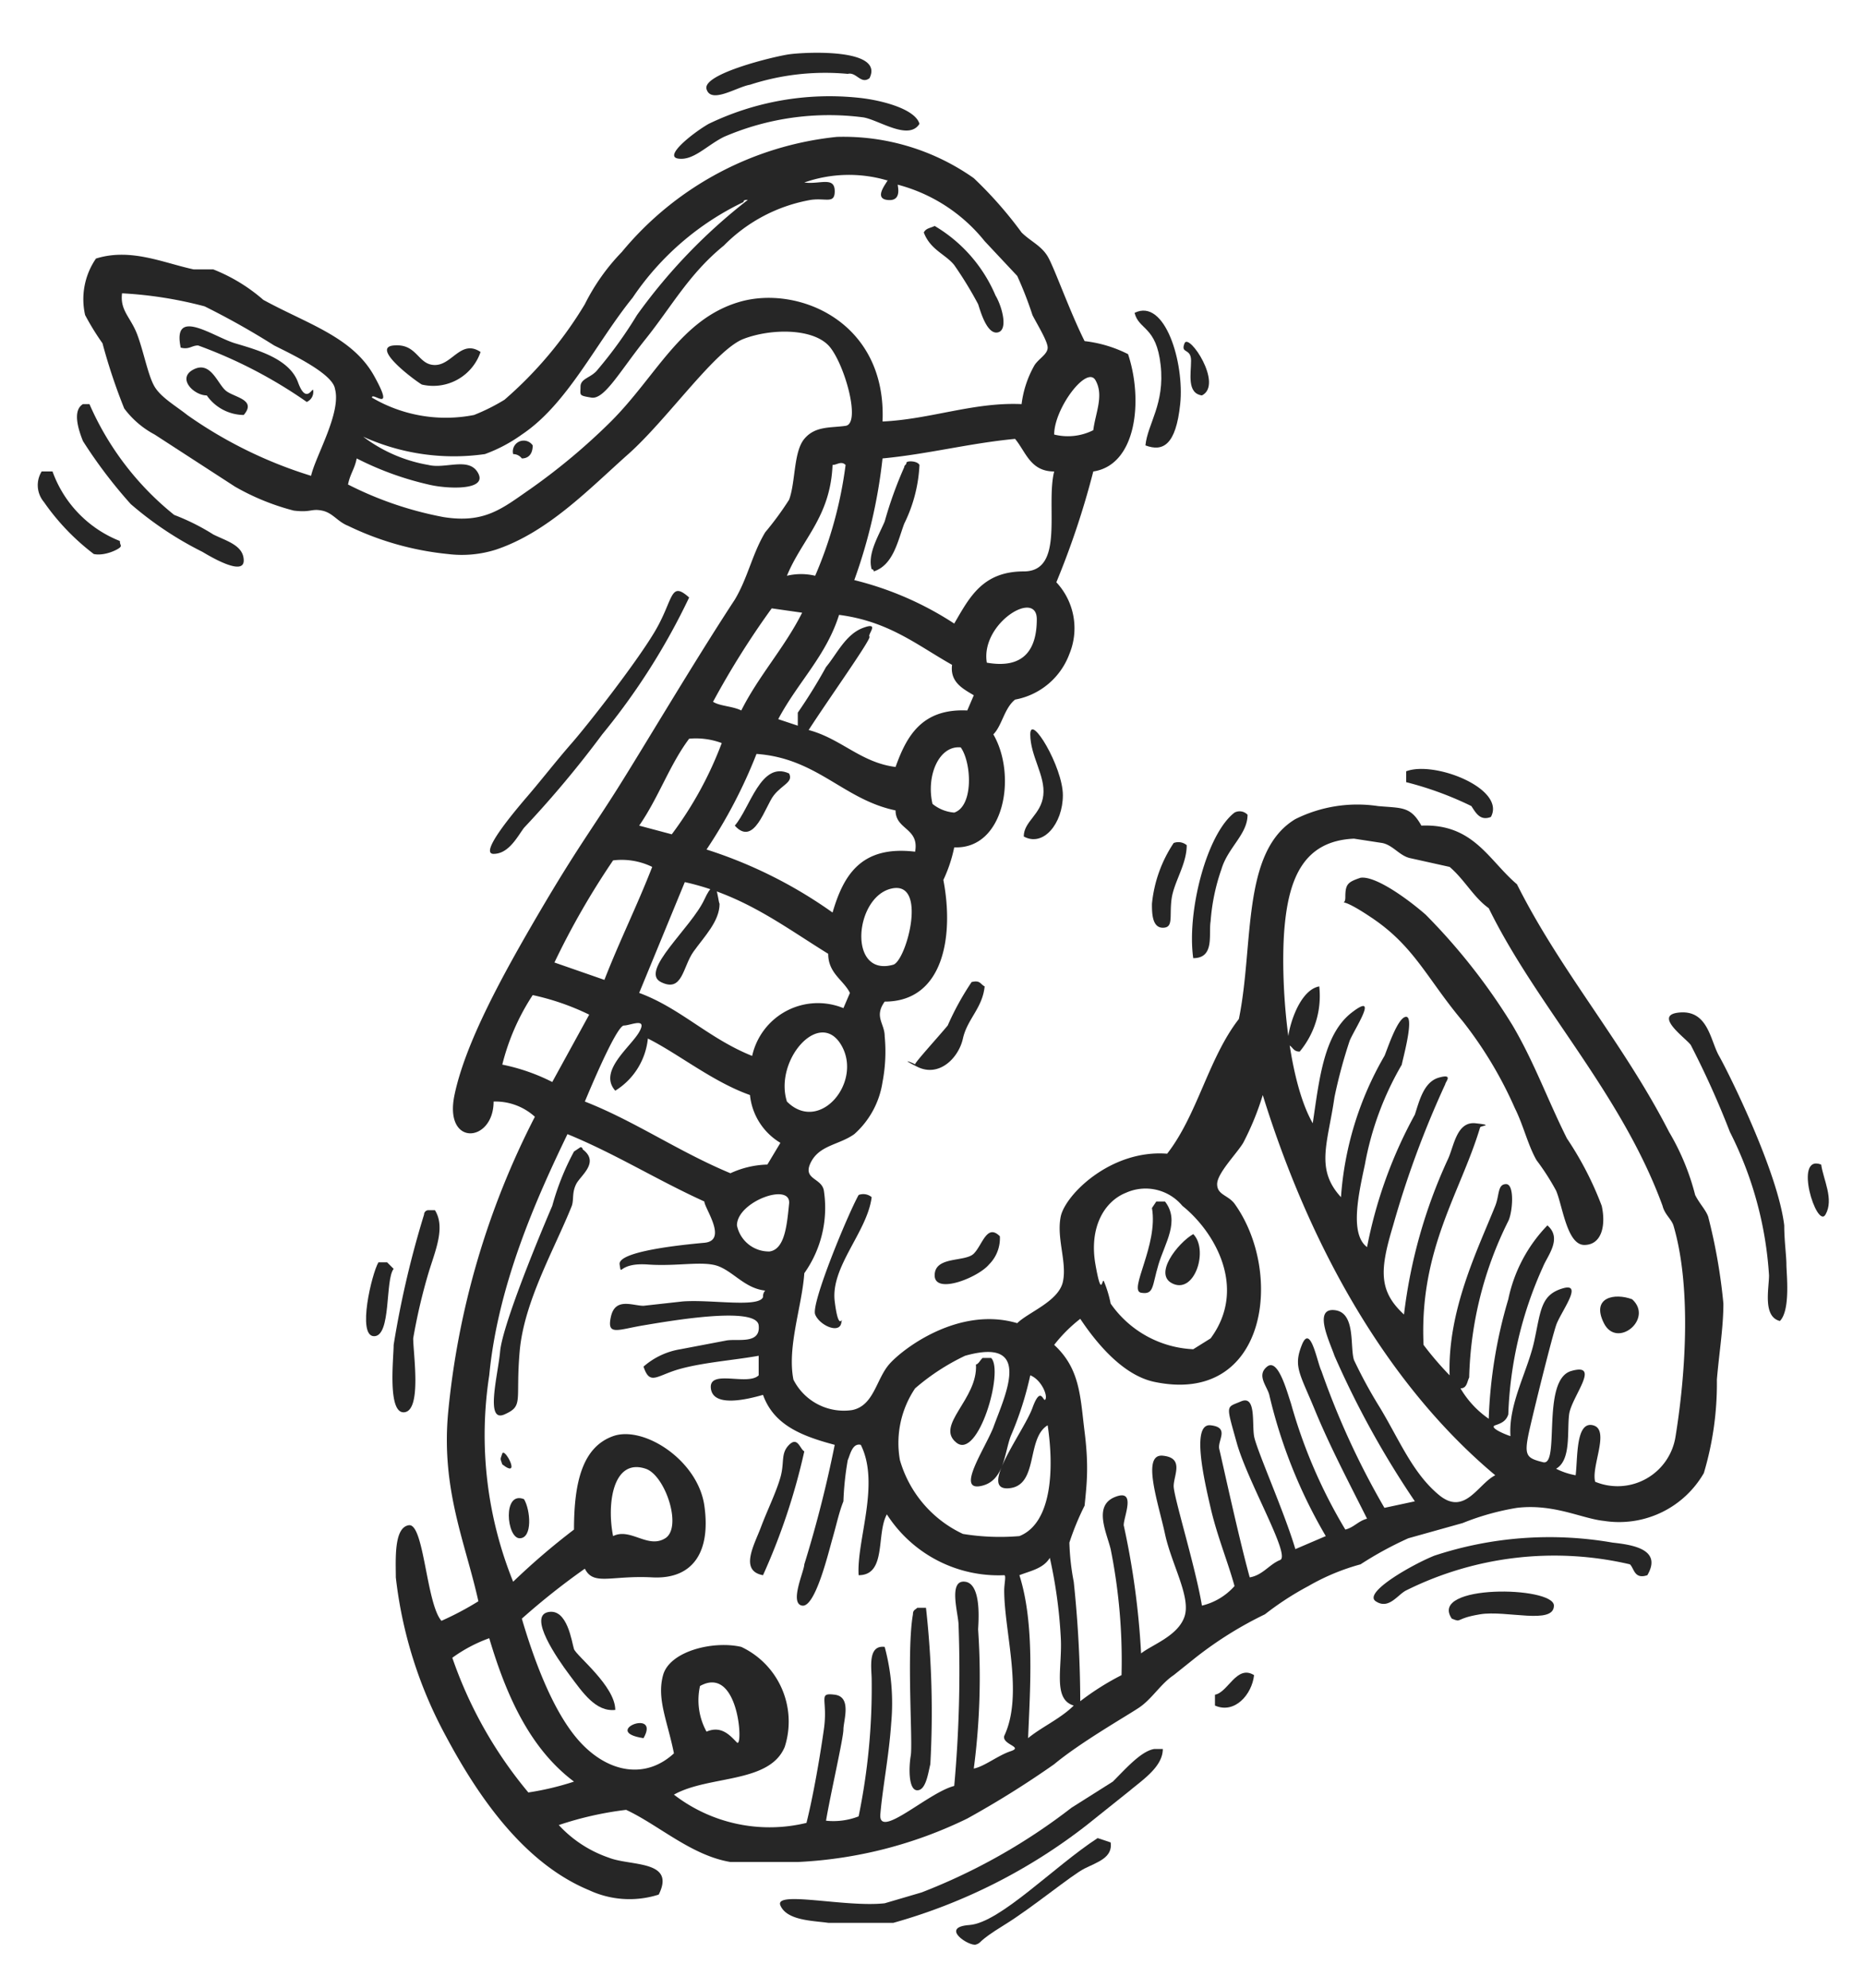 <svg id="ba3b3692-1813-4194-8df3-954577ad25c2" data-name="Layer 1" xmlns="http://www.w3.org/2000/svg" width="30.3mm" height="32.3mm" viewBox="0 0 85.8 91.5"><title>sax</title><path d="M40,3.6c-.4.3-.6-.3-1-.2a11.2,11.2,0,0,0-4.5.5c-.6.1-1.8.9-2,.2s3.1-1.5,3.8-1.6S40.7,2.2,40,3.6Z" style="fill:#262626;fill-rule:evenodd"/><path d="M42.3,5.7c-.5.8-1.9-.2-2.6-.3a12.2,12.2,0,0,0-6.4.9c-.8.4-1.4,1.1-2.1,1s.7-1.2,1.4-1.6a12.8,12.8,0,0,1,6.9-1.2C40.5,4.6,42.1,5,42.3,5.7Z" style="fill:#262626;fill-rule:evenodd"/><path d="M42.5,10.7c.1-.2.3-.2.5-.3a6.8,6.8,0,0,1,2.8,3.2c.3.5.6,1.6.1,1.7s-.8-1-.9-1.3a17.4,17.4,0,0,0-1.1-1.8C43.5,11.7,42.8,11.5,42.5,10.7Z" style="fill:#262626;fill-rule:evenodd"/><path d="M52.7,20.5c.1-1,.9-1.9.7-3.7s-1-1.6-1.2-2.4c1.4-.7,2.3,2.3,2.1,4.2S53.5,20.8,52.7,20.5Z" style="fill:#262626;fill-rule:evenodd"/><path d="M14.4,18a.5.5,0,0,1-.3.5,21.6,21.6,0,0,0-5-2.6c-.3,0-.4.2-.8.1-.4-1.9,1.5-.5,2.5-.2s2.5.7,2.9,1.8S14.4,17.7,14.4,18Z" style="fill:#262626;fill-rule:evenodd"/><path d="M55.3,18.2c-.7-.1-.5-1-.5-1.6s-.5-.3-.3-.8S56.3,17.7,55.3,18.2Z" style="fill:#262626;fill-rule:evenodd"/><path d="M22.1,16.2a2.3,2.3,0,0,1-2.7,1.5c-.2-.1-2.4-1.7-1.3-1.8s1.1.9,1.9.9S21.2,15.6,22.1,16.2Z" style="fill:#262626;fill-rule:evenodd"/><path d="M11.2,19.1a2.1,2.1,0,0,1-1.7-.9c-.6,0-1.4-.8-.6-1.2s1.1.7,1.5,1S11.8,18.4,11.2,19.1Z" style="fill:#262626;fill-rule:evenodd"/><path d="M4.1,18.6A13.4,13.4,0,0,0,8,23.7a10.1,10.1,0,0,1,1.8.9c.6.3,1.4.5,1.4,1.2s-1.4-.1-1.9-.4A15.8,15.8,0,0,1,6,23.2a22.1,22.1,0,0,1-2.2-2.9c-.2-.5-.5-1.4,0-1.7Z" style="fill:#262626;fill-rule:evenodd"/><path d="M24.5,20.5c0,.4-.2.6-.5.6a.5.5,0,0,0-.4-.2A.5.5,0,0,1,24.5,20.5Z" style="fill:#262626;fill-rule:evenodd"/><path d="M42.3,21.4a6.8,6.8,0,0,1-.7,2.7c-.3.8-.5,1.9-1.4,2.2a.1.1,0,0,0-.1-.1c-.2-.7.3-1.5.6-2.2a18.4,18.4,0,0,1,.9-2.5c0-.1.1-.1.1-.2S42.2,21.2,42.3,21.4Z" style="fill:#262626;fill-rule:evenodd"/><path d="M2.4,21.7a5.4,5.4,0,0,0,3.1,3.2c0,.2.1.2,0,.3s-.7.4-1.2.3A10.6,10.6,0,0,1,2,23.1a1.2,1.2,0,0,1-.1-1.4Z" style="fill:#262626;fill-rule:evenodd"/><path d="M31.7,27.5a30.7,30.7,0,0,1-4,6.3,48.2,48.2,0,0,1-3.6,4.3c-.3.4-.7,1.2-1.4,1.2s1-2,1.6-2.7,1.3-1.6,2-2.4,2.9-3.6,3.8-5.1S30.8,26.7,31.7,27.5Z" style="fill:#262626;fill-rule:evenodd"/><path d="M47.1,38.5c0-.7.8-1,.9-1.9s-.6-1.8-.6-2.8,1.5,1.5,1.5,2.8S48,39,47.1,38.5Z" style="fill:#262626;fill-rule:evenodd"/><path d="M36.3,35.6c.2.4-.3.5-.7,1S34.7,39,33.8,38C34.5,37.2,35,35,36.3,35.6Z" style="fill:#262626;fill-rule:evenodd"/><path d="M68.6,37.6c-.5.2-.7-.2-.9-.5a15.4,15.4,0,0,0-3-1.1v-.5C66,35,69.3,36.3,68.6,37.6Z" style="fill:#262626;fill-rule:evenodd"/><path d="M57.4,37.5c0,.9-.9,1.5-1.2,2.5a9.3,9.3,0,0,0-.5,2.4c-.1.6.2,1.7-.8,1.7-.3-2.1.6-5.7,1.9-6.7A.5.5,0,0,1,57.4,37.5Z" style="fill:#262626;fill-rule:evenodd"/><path d="M54.6,38.9c0,.9-.6,1.7-.7,2.5s.1,1.3-.4,1.3S53,42,53,41.6a6.1,6.1,0,0,1,1-2.8A.6.6,0,0,1,54.6,38.9Z" style="fill:#262626;fill-rule:evenodd"/><path d="M62.6,40.4c.7-.1,2.2,1,3,1.7a28.1,28.1,0,0,1,4,5.1c1,1.7,1.6,3.4,2.5,5.2a15.1,15.1,0,0,1,1.6,3.1c.2.9,0,1.8-.8,1.8s-1-1.8-1.3-2.5a11,11,0,0,0-.9-1.4c-.4-.7-.6-1.6-1-2.4a18.5,18.5,0,0,0-2.4-4c-1.6-1.9-2.2-3.4-4.1-4.7s-1.3-.4-1.3-1S62,40.6,62.6,40.4Z" style="fill:#262626;fill-rule:evenodd"/><path d="M33.1,41.6c0,.8-.7,1.5-1.2,2.2s-.5,1.9-1.5,1.4,1.4-2.5,2-3.8S33,41.4,33.1,41.6Z" style="fill:#262626;fill-rule:evenodd"/><path d="M45.3,45.4c-.1,1-.8,1.5-1,2.4s-1.1,1.8-2.1,1.3,0-.1-.1-.1,1-1.2,1.5-1.8a12.8,12.8,0,0,1,1.1-2C45.1,45.1,45.1,45.3,45.3,45.4Z" style="fill:#262626;fill-rule:evenodd"/><path d="M60.7,45.4a4,4,0,0,1-.9,3c-.3,0-.3-.2-.5-.3S59.6,45.6,60.7,45.4Z" style="fill:#262626;fill-rule:evenodd"/><path d="M81.9,60.8c-.8-.2-.5-1.5-.5-2.1a16.9,16.9,0,0,0-1.8-6.6,41,41,0,0,0-1.8-4c-.2-.3-1.8-1.4-.5-1.5s1.4,1.3,1.8,2,2.7,5.3,3,7.8c0,.7.1,1.4.1,1.8S82.4,60.3,81.9,60.8Z" style="fill:#262626;fill-rule:evenodd"/><path d="M26.8,52.9c.8.6-.1,1.2-.3,1.6s-.1.7-.2,1c-.8,2-2.2,4.4-2.4,6.7s.2,2.5-.7,2.9-.3-1.8-.2-2.9,1.5-4.6,2.4-6.7a11.8,11.8,0,0,1,1-2.5l.3-.2A.1.1,0,0,1,26.8,52.9Z" style="fill:#262626;fill-rule:evenodd"/><path d="M83.8,53.6c.1.7.6,1.6.2,2.3S82.5,53.1,83.8,53.6Z" style="fill:#262626;fill-rule:evenodd"/><path d="M40.1,55.1c-.2,1.6-1.9,3.2-1.7,4.8s.4.5.3,1-1,.1-1.2-.4,1.5-4.6,2-5.5A.6.6,0,0,1,40.1,55.1Z" style="fill:#262626;fill-rule:evenodd"/><path d="M53.6,55.3c.7.9,0,1.9-.3,2.9s-.2,1.4-.8,1.3.8-2.2.5-3.9l.2-.3Z" style="fill:#262626;fill-rule:evenodd"/><path d="M20,55.7c.5.8,0,1.9-.3,2.9a26.4,26.4,0,0,0-.7,3c0,.7.4,3.3-.4,3.4s-.5-2.5-.5-3.1a44.3,44.3,0,0,1,1.4-6,.2.2,0,0,1,.2-.2Z" style="fill:#262626;fill-rule:evenodd"/><path d="M46,56.9a1.7,1.7,0,0,1-.5,1.3c-.5.6-2.5,1.4-2.5.5s1.4-.6,1.8-1S45.4,56.3,46,56.9Z" style="fill:#262626;fill-rule:evenodd"/><path d="M54.9,56.8c.7.7.1,2.7-.9,2.3S54.2,57.2,54.9,56.8Z" style="fill:#262626;fill-rule:evenodd"/><path d="M17.8,58.1l.3.3c-.4.5-.1,3.1-.9,3.1s-.1-2.9.2-3.4Z" style="fill:#262626;fill-rule:evenodd"/><path d="M75.1,59.8c1,.9-.7,2.3-1.3,1.1S74.3,59.5,75.1,59.8Z" style="fill:#262626;fill-rule:evenodd"/><path d="M45.6,62.5c.6.6-.6,4.7-1.6,3.9s1-2,.9-3.6c.1,0,.2-.2.3-.3Z" style="fill:#262626;fill-rule:evenodd"/><path d="M37,66.8a29.3,29.3,0,0,1-1.9,5.7c-1.1-.2-.4-1.4-.1-2.2s.7-1.6.9-2.3,0-1.1.4-1.5S36.8,66.7,37,66.8Z" style="fill:#262626;fill-rule:evenodd"/><path d="M23.1,67.4c-.1-.3-.1-.2,0-.5S24,68.1,23.1,67.4Z" style="fill:#262626;fill-rule:evenodd"/><path d="M24.1,69c.3.5.4,1.8-.2,1.8S23.1,68.6,24.1,69Z" style="fill:#262626;fill-rule:evenodd"/><path d="M75.8,72.5c-.6.2-.6-.3-.8-.5a15.3,15.3,0,0,0-10.3,1.2c-.4.2-.8.9-1.4.5S65,72,66,71.6a16.9,16.9,0,0,1,8.2-.6C75.1,71.1,76.5,71.3,75.8,72.5Z" style="fill:#262626;fill-rule:evenodd"/><path d="M66.8,74.5c-1.1-1.6,4.7-1.5,4.7-.6s-2.2.2-3.4.4S67.3,74.7,66.8,74.5Z" style="fill:#262626;fill-rule:evenodd"/><path d="M42.6,74a43.3,43.3,0,0,1,.2,7.2c-.1.4-.2,1.2-.6,1.2s-.4-1-.3-1.6-.2-4.8.1-6.5c0-.2.1-.2.2-.3Z" style="fill:#262626;fill-rule:evenodd"/><path d="M28.3,78.7c-.9.1-1.5-.8-2.1-1.6s-1.9-2.7-1-2.9,1.1,1.4,1.2,1.7S28.3,77.6,28.3,78.7Z" style="fill:#262626;fill-rule:evenodd"/><path d="M57.7,77.1c-.1.9-.9,1.8-1.8,1.4V78C56.5,77.9,56.9,76.6,57.7,77.1Z" style="fill:#262626;fill-rule:evenodd"/><path d="M29.6,80c-2-.3.8-1.4,0,0Z" style="fill:#262626;fill-rule:evenodd"/><path d="M53.1,80.5h.4c0,.8-.9,1.4-1.5,1.9L50,84a25.8,25.8,0,0,1-8.9,4.5h-3c-.7-.1-1.9-.1-2.2-.8s3,.1,4.8-.1l1.7-.5a27.4,27.4,0,0,0,6.9-3.9L51.2,82C51.8,81.4,52.5,80.6,53.1,80.5Z" style="fill:#262626;fill-rule:evenodd"/><path d="M51.1,84.8c.1.7-.6.9-1.2,1.2s-2.4,1.8-3.7,2.6-1,.8-1.3.9-1.7-.8-.3-.9,3.9-2.7,5.9-4Z" style="fill:#262626;fill-rule:evenodd"/><path d="M49.9,15.7a5.9,5.9,0,0,1,2,.6c.7,2.1.4,5.1-1.6,5.4a38.1,38.1,0,0,1-1.7,5.1,3.1,3.1,0,0,1,.6,3.3,3.3,3.3,0,0,1-2.5,2.1c-.5.4-.6,1.2-1,1.6,1.1,1.9.5,5.3-1.8,5.2a6.6,6.6,0,0,1-.5,1.5c.5,2.6,0,5.6-2.7,5.6-.5.7,0,1,0,1.6a7.4,7.4,0,0,1-.1,2.1,4,4,0,0,1-1.3,2.4c-.7.5-1.6.5-2,1.3s.5.7.6,1.3a5.2,5.2,0,0,1-.9,3.8c-.1,1.5-.8,3.4-.5,4.9a2.6,2.6,0,0,0,2.7,1.4c1-.2,1.1-1.4,1.7-2.1s3.2-2.7,5.9-1.9c.5-.5,1.9-1,2.1-1.9s-.3-2-.1-3,2.3-3.1,4.9-2.9c1.4-1.8,1.9-4.4,3.3-6.2.7-3.4.1-7.7,2.6-9.2a6.4,6.4,0,0,1,3.8-.6c1.1.1,1.5,0,2,.9,2.4-.1,3.1,1.6,4.4,2.7,2,4,4.9,7.3,7,11.4A11,11,0,0,1,78,55c.2.4.5.7.6,1a25.7,25.7,0,0,1,.7,4c0,1.1-.2,2.3-.3,3.5a14.4,14.4,0,0,1-.6,4.3A4.5,4.5,0,0,1,73.8,70c-1-.1-2.3-.8-4-.6a11.7,11.7,0,0,0-2.5.7l-2.5.7A16.4,16.4,0,0,0,62.6,72a10.1,10.1,0,0,0-2.4,1,13.7,13.7,0,0,0-2,1.3,17.3,17.3,0,0,0-3.2,2l-1,.8c-.6.4-1,1.1-1.6,1.5s-2.7,1.6-3.9,2.6a43.7,43.7,0,0,1-4,2.5,19.9,19.9,0,0,1-7.8,2H33.6c-1.8-.3-3.3-1.7-4.8-2.4a15.5,15.5,0,0,0-3.1.7A5.6,5.6,0,0,0,28,85.5c1,.4,3.1.1,2.3,1.7a4.4,4.4,0,0,1-3.2-.2c-2.9-1.2-5-4.1-6.6-7.1a20,20,0,0,1-2.3-7.3c0-.8-.1-2.3.6-2.4s.8,3.6,1.5,4.4a14,14,0,0,0,1.7-.9c-.6-2.7-1.7-5.1-1.4-8.6a37.5,37.5,0,0,1,4-13.7,2.7,2.7,0,0,0-1.9-.7c0,1.9-2.3,2.1-1.8-.3s2.2-5.5,3.9-8.4,2.4-3.8,3.6-5.7,3.5-5.8,5.4-8.7c.6-1,.8-2.1,1.4-3.1A14.3,14.3,0,0,0,36.3,23c.3-.8.2-2.2.7-2.8s1.2-.5,1.9-.6,0-2.7-.7-3.6-2.7-.9-4-.4-3.5,3.7-5.3,5.3-3.7,3.6-6.1,4.4a5.2,5.2,0,0,1-2.2.2A13.6,13.6,0,0,1,16,24.2c-.5-.2-.7-.6-1.2-.7s-.5.1-1.3,0a10.9,10.9,0,0,1-2.7-1.1L7.1,20a4.2,4.2,0,0,1-1.4-1.2,26.2,26.2,0,0,1-1-3,11.7,11.7,0,0,1-.8-1.3,3.3,3.3,0,0,1,.5-2.6c1.6-.5,3.1.2,4.5.5h.9a7.9,7.9,0,0,1,2.3,1.4c2,1.1,4.1,1.7,5.1,3.5s-.1.7-.1,1a6.7,6.7,0,0,0,4.7.8,9.1,9.1,0,0,0,1.4-.7A18.2,18.2,0,0,0,26.9,14a9.6,9.6,0,0,1,1.7-2.4,14.8,14.8,0,0,1,9.9-5.3,10.4,10.4,0,0,1,6.3,1.9A18.6,18.6,0,0,1,47,10.7c.4.4.9.6,1.2,1.1S49.2,14.3,49.9,15.7ZM38.4,8.8c0,.6-.4.3-1.1.4a7.4,7.4,0,0,0-4,2.1c-1.6,1.3-2.4,2.8-3.6,4.3s-1.9,2.8-2.5,2.7-.5-.1-.5-.5.5-.4.8-.8a19.5,19.5,0,0,0,1.8-2.5,25.6,25.6,0,0,1,5.1-5.3c-.1,0-.2,0-.2.1a12.8,12.8,0,0,0-5.1,4.4c-1.7,2.1-3,4.9-5.1,6.3a7,7,0,0,1-1.7.9,10.1,10.1,0,0,1-5.6-.8,6.9,6.9,0,0,0,3,1.3c.8.2,1.9-.4,2.3.4s-1.5.7-2.3.5a14.2,14.2,0,0,1-3.3-1.2c-.1.5-.3.7-.4,1.2a16.3,16.3,0,0,0,4.4,1.5c1.9.3,2.7-.4,4-1.3a28.9,28.9,0,0,0,3.7-3.1c2.1-2.1,3.2-4.7,5.9-5.5s6.8.9,6.6,5.5c2.2-.1,4.2-.9,6.4-.8a4.8,4.8,0,0,1,.6-1.8c.2-.3.6-.5.6-.8s-.5-1.1-.7-1.5a17.1,17.1,0,0,0-.7-1.8l-1.5-1.6a7.6,7.6,0,0,0-4-2.6c0,.1.2.8-.5.7s.2-1,0-.9a6.2,6.2,0,0,0-3.8.1C37.7,8.5,38.4,8.1,38.4,8.8Zm-23,9.1c-.1-.7-2-1.6-2.8-2a35.8,35.8,0,0,0-3.2-1.8,18.6,18.6,0,0,0-3.8-.6c-.1.8.4,1.1.7,1.9s.5,1.9.8,2.4,1,.9,1.5,1.3a20.2,20.2,0,0,0,5.7,2.8C14.5,21,15.7,19,15.4,17.9ZM48.5,20a2.6,2.6,0,0,0,1.8-.2c.1-.8.5-1.6.1-2.3S48.5,18.8,48.5,20Zm-1.8.2c-2.1.2-4,.7-6.1.9a24.2,24.2,0,0,1-1.3,5.6,14.9,14.9,0,0,1,4.6,2c.7-1.2,1.3-2.4,3.2-2.4s1-3,1.4-4.6C47.4,21.7,47.2,20.8,46.7,20.2Zm-8.4,1.2c-.1,2.4-1.4,3.4-2.1,5.1a2.8,2.8,0,0,1,1.3,0,19,19,0,0,0,1.4-5.1C38.7,21.2,38.5,21.4,38.3,21.4Zm7.1,9.1c1.7.3,2.3-.6,2.3-2S45.1,28.7,45.4,30.5ZM35.5,28a38.7,38.7,0,0,0-2.7,4.3c.3.2.9.2,1.3.4.8-1.6,2-2.9,2.8-4.5Zm8.3,2.6c-1.6-.9-2.9-2-5.2-2.3-.6,1.9-1.9,3.1-2.8,4.8l.9.3v-.6A23.9,23.9,0,0,0,38,30.7c.5-.6.9-1.5,1.7-1.8s.2.3.3.4-1.9,2.9-2.8,4.3c1.5.4,2.4,1.5,4,1.7.5-1.4,1.2-2.7,3.3-2.6l.3-.7C44.3,31.7,43.7,31.4,43.8,30.6ZM31.7,34c-.9,1.2-1.4,2.7-2.3,4l1.5.4a16.9,16.9,0,0,0,2.3-4.2A3.4,3.4,0,0,0,31.7,34Zm12.5.4c-1-.1-1.6,1.3-1.3,2.6a1.8,1.8,0,0,0,1,.4C44.8,37.1,44.7,35.1,44.2,34.4Zm-3,2.9c-2.4-.5-3.6-2.4-6.4-2.6a23,23,0,0,1-2.3,4.4A21,21,0,0,1,38.3,42c.5-1.7,1.3-3.1,3.8-2.8C42.3,38.1,41.2,38.2,41.2,37.3ZM77.1,66.1c.5-3.1.7-7-.1-9.7-.1-.3-.4-.5-.5-.9-1.9-5.2-5.8-9.2-8-13.7-.7-.5-1.1-1.3-1.8-1.9l-1.8-.4c-.5-.1-.8-.6-1.3-.7l-1.3-.2c-2.3.1-3,1.8-3.2,4.1s.1,6.9,1.3,9c.3-2,.5-4.1,1.8-5.1s.1.8-.1,1.3a23,23,0,0,0-.7,2.6c-.3,2.1-.9,3.3.3,4.6a15,15,0,0,1,2-6.5c.1-.2.6-1.8,1-1.8s-.2,2.1-.2,2.2a14.1,14.1,0,0,0-1.7,4.6c-.3,1.4-.7,3.2.1,3.8a20.9,20.9,0,0,1,2.2-6.1c.2-.6.4-1.5,1.1-1.7s.3.2.3.3a44.3,44.3,0,0,0-2.4,6.5c-.6,2-.7,3,.5,4.1a23.7,23.7,0,0,1,2-7.1c.3-.6.4-1.8,1.3-1.7s.2.1.2.2c-.9,3-2.8,5.6-2.6,10a14.9,14.9,0,0,0,1.2,1.4c-.1-3,1.3-5.8,2.1-7.8.2-.5.1-1,.5-1s.3,1.3.1,1.7a17,17,0,0,0-1.8,7.2c-.1.2-.1.5-.4.5a4.4,4.4,0,0,0,1.3,1.4,21.8,21.8,0,0,1,.9-5.5,6.9,6.9,0,0,1,1.8-3.4c.7.6,0,1.4-.2,1.9a17.9,17.9,0,0,0-1.6,6.8c-.1.3-.3.4-.6.5s.4.4.7.5c-.1-1.5.8-3,1.1-4.4s.3-2.1,1.3-2.4-.1,1.1-.3,1.7-.9,3.4-1.2,4.7-.2,1.4.6,1.6-.1-3.8,1.3-4.2,0,1.2-.1,2,.1,2.1-.6,2.5a3.2,3.2,0,0,0,.9.3c.1-.8,0-2.5.8-2.3s-.1,1.9.1,2.6A2.7,2.7,0,0,0,77.1,66.1ZM28.2,39.6a35.9,35.9,0,0,0-2.7,4.7l2.3.8c.7-1.8,1.5-3.4,2.2-5.2A3.2,3.2,0,0,0,28.2,39.6Zm9.9,4.3c-2.1-1.3-3.9-2.7-6.6-3.3l-2.1,5.1c1.9.7,3.2,2.1,5.2,2.9a3.1,3.1,0,0,1,4.2-2.2l.3-.7C38.8,45.1,38.1,44.8,38.1,43.9Zm3,.5c.6-.2,1.6-3.9-.1-3.5S39,45,41.1,44.4ZM24.5,45.8A10.4,10.4,0,0,0,23.1,49a9,9,0,0,1,2.3.8l1.7-3.1A11.4,11.4,0,0,0,24.5,45.8Zm3.8,4.4c-.8-.9.7-2,1.1-2.7s-.4-.3-.7-.3-1.3,2.3-1.8,3.5c2.3.9,4.3,2.3,6.7,3.3a4.3,4.3,0,0,1,1.7-.4l.6-1a2.9,2.9,0,0,1-1.4-2.2c-1.7-.6-3.3-1.9-4.7-2.6A3.2,3.2,0,0,1,28.3,50.2Zm7.9.5c1.5,1.5,3.5-.9,2.5-2.6S35.6,48.8,36.2,50.7Zm21,1.9c-.3.5-1.2,1.4-1.2,1.9s.5.5.8.9c2.3,3.2,1.5,9.3-3.7,8.2-1.4-.3-2.6-1.7-3.4-2.9a6.8,6.8,0,0,0-1.2,1.2c1.2,1.1,1.2,2.4,1.4,4s.1,2.4,0,3.4a12.2,12.2,0,0,0-.7,1.7,11,11,0,0,0,.2,1.8,53.6,53.6,0,0,1,.3,5.5,12.2,12.2,0,0,1,1.9-1.2,26.1,26.1,0,0,0-.5-5.8c-.2-.8-.8-2,.2-2.4s.4.9.4,1.3a36.5,36.5,0,0,1,.8,5.9c.5-.4,1.7-.8,2-1.7s-.6-2.4-.9-3.8-1.1-3.7-.1-3.6.5.9.5,1.4,1,3.7,1.3,5.5a2.9,2.9,0,0,0,1.5-.9c-.3-1.1-.8-2.3-1.1-3.6s-.9-3.9,0-3.8.3.7.4,1.1.9,4.1,1.4,5.9c.6-.1.9-.6,1.4-.8s-1.5-3.6-2-5.4-.5-1.6.2-1.9.5,1,.6,1.6,1.4,3.5,1.9,5.2l1.4-.6a23.3,23.3,0,0,1-2.6-6.5c-.1-.4-.6-.9-.1-1.3s.9,1.1,1.1,1.7a23.6,23.6,0,0,0,2.5,5.8c.4-.1.6-.4,1-.5-.8-1.6-1.7-3.3-2.4-5s-1-2-.6-3,.7.8.9,1.2a36.5,36.5,0,0,0,2.9,6.3l1.4-.3a42,42,0,0,1-3.7-6.7c-.2-.6-1-2.2,0-2.1s.7,1.7.9,2.3a21.8,21.8,0,0,0,1.2,2.2c.9,1.5,1.5,3,2.7,4s1.8-.5,2.6-.9c-4.9-4.1-8.5-10.4-10.7-17.5A12.8,12.8,0,0,1,57.2,52.6ZM22.5,63.3a18,18,0,0,0,1.1,9.5,32.2,32.2,0,0,1,2.8-2.4c0-2.2.4-3.8,1.8-4.3s3.9,1.1,4.2,3.2-.5,3.4-2.4,3.3-2.7.4-3.1-.4A32.5,32.5,0,0,0,24,74.5c.5,1.7,1.4,4.3,2.7,5.7s3,1.7,4.3.5c-.3-1.5-.8-2.5-.5-3.6s2.3-1.6,3.6-1.3a3.8,3.8,0,0,1,2,4.6c-.7,1.7-3.5,1.3-5.1,2.2a7.2,7.2,0,0,0,6.1,1.3c.3-1.2.6-2.9.8-4.3s-.3-1.7.5-1.6.4,1.2.4,1.6-.6,3-.8,4.2a3.2,3.2,0,0,0,1.5-.2,29.3,29.3,0,0,0,.6-6.3c0-.5-.2-1.6.6-1.5a10,10,0,0,1,.3,3.5c-.1,1.5-.4,3-.5,4.2s2.2-1,3.4-1.3a58.8,58.8,0,0,0,.2-7.4c0-.5-.5-2.1.3-2s.6,2,.6,2.2a32.3,32.3,0,0,1-.2,6.4c.5-.1,1.1-.6,1.7-.8s-.4-.3-.3-.7c.9-1.9,0-4.8,0-6.7,0-.3.1-.7,0-.7a6.1,6.1,0,0,1-5.4-2.8c-.5.9,0,2.8-1.3,2.8-.1-1.6,1-4.2.1-6-.4-.1-.5.5-.6.7a13.7,13.7,0,0,0-.2,1.9c-.2.5-.3,1-.5,1.7s-.8,3.2-1.4,3.1.1-1.6.1-1.9a55.4,55.4,0,0,0,1.4-5.5c-1.5-.4-2.8-.9-3.3-2.3-.7.2-2.3.6-2.4-.3s1.7-.1,2.2-.6v-.9c-1.1.2-2.5.3-3.6.6s-1.4.8-1.7-.1a3.4,3.4,0,0,1,1.7-.8l2.1-.4c.5-.1,1.6.2,1.5-.7s-4.1-.2-5.3,0-1.7.5-1.5-.4,1-.5,1.5-.5l1.8-.2c1.3-.1,3.5.3,3.7-.2a.4.4,0,0,1,.1-.3c-.9-.1-1.4-.8-2.1-1.1s-1.9,0-3.3-.1-1.2.6-1.3,0,2.8-.9,3.9-1,0-1.6,0-1.9c-2.2-1-4.1-2.2-6.3-3.1C24.7,55.1,22.9,59.1,22.5,63.3Zm31.9-7.8a2.2,2.2,0,0,0-2.6-.6c-1,.4-1.7,1.6-1.4,3.3s.3.5.4.8a5.4,5.4,0,0,1,.3,1,4.9,4.9,0,0,0,3.8,2.1l.8-.5C57.4,59.3,55.9,56.7,54.4,55.5Zm-20.5.9a1.5,1.5,0,0,0,1.5,1.2c.7-.1.8-1.2.9-2.2S33.9,55.3,33.9,56.4Zm11.8,9.3c.5-1.4,1.9-4.2-1.3-3.3a10.2,10.2,0,0,0-2.3,1.5,4.5,4.5,0,0,0-.7,3.3,5.4,5.4,0,0,0,2.9,3.4,10.6,10.6,0,0,0,2.6.1c1.5-.6,1.6-3.1,1.3-5.1-1,.6-.4,2.8-1.8,2.9s.7-2.6,1.1-3.7.5-.2.6-.4-.2-.9-.7-1.1a15.2,15.2,0,0,1-.9,2.8c-.3.8-.3,2.1-1.4,2.3S45.3,66.7,45.7,65.7Zm-16,1.9c-1.5-.5-1.8,1.6-1.5,3.1.8-.4,1.6.6,2.4.1S30.6,67.9,29.7,67.6Zm17.2,4.9c.7,2.2.5,5.1.4,7.5.6-.5,1.5-.9,2.1-1.5-1-.3-.5-1.8-.6-3.2a22.1,22.1,0,0,0-.5-3.6C48,72.2,47.4,72.3,46.9,72.5ZM20.8,76.3a19.6,19.6,0,0,0,3.5,6.2,12.9,12.9,0,0,0,2.1-.5c-2-1.5-3.1-3.9-3.9-6.6A6.8,6.8,0,0,0,20.8,76.3Zm11.4,1.3a3,3,0,0,0,.3,2.1c.7-.3,1.1.2,1.4.5S34,76.6,32.2,77.6Z" style="fill:#262626;fill-rule:evenodd"/></svg>